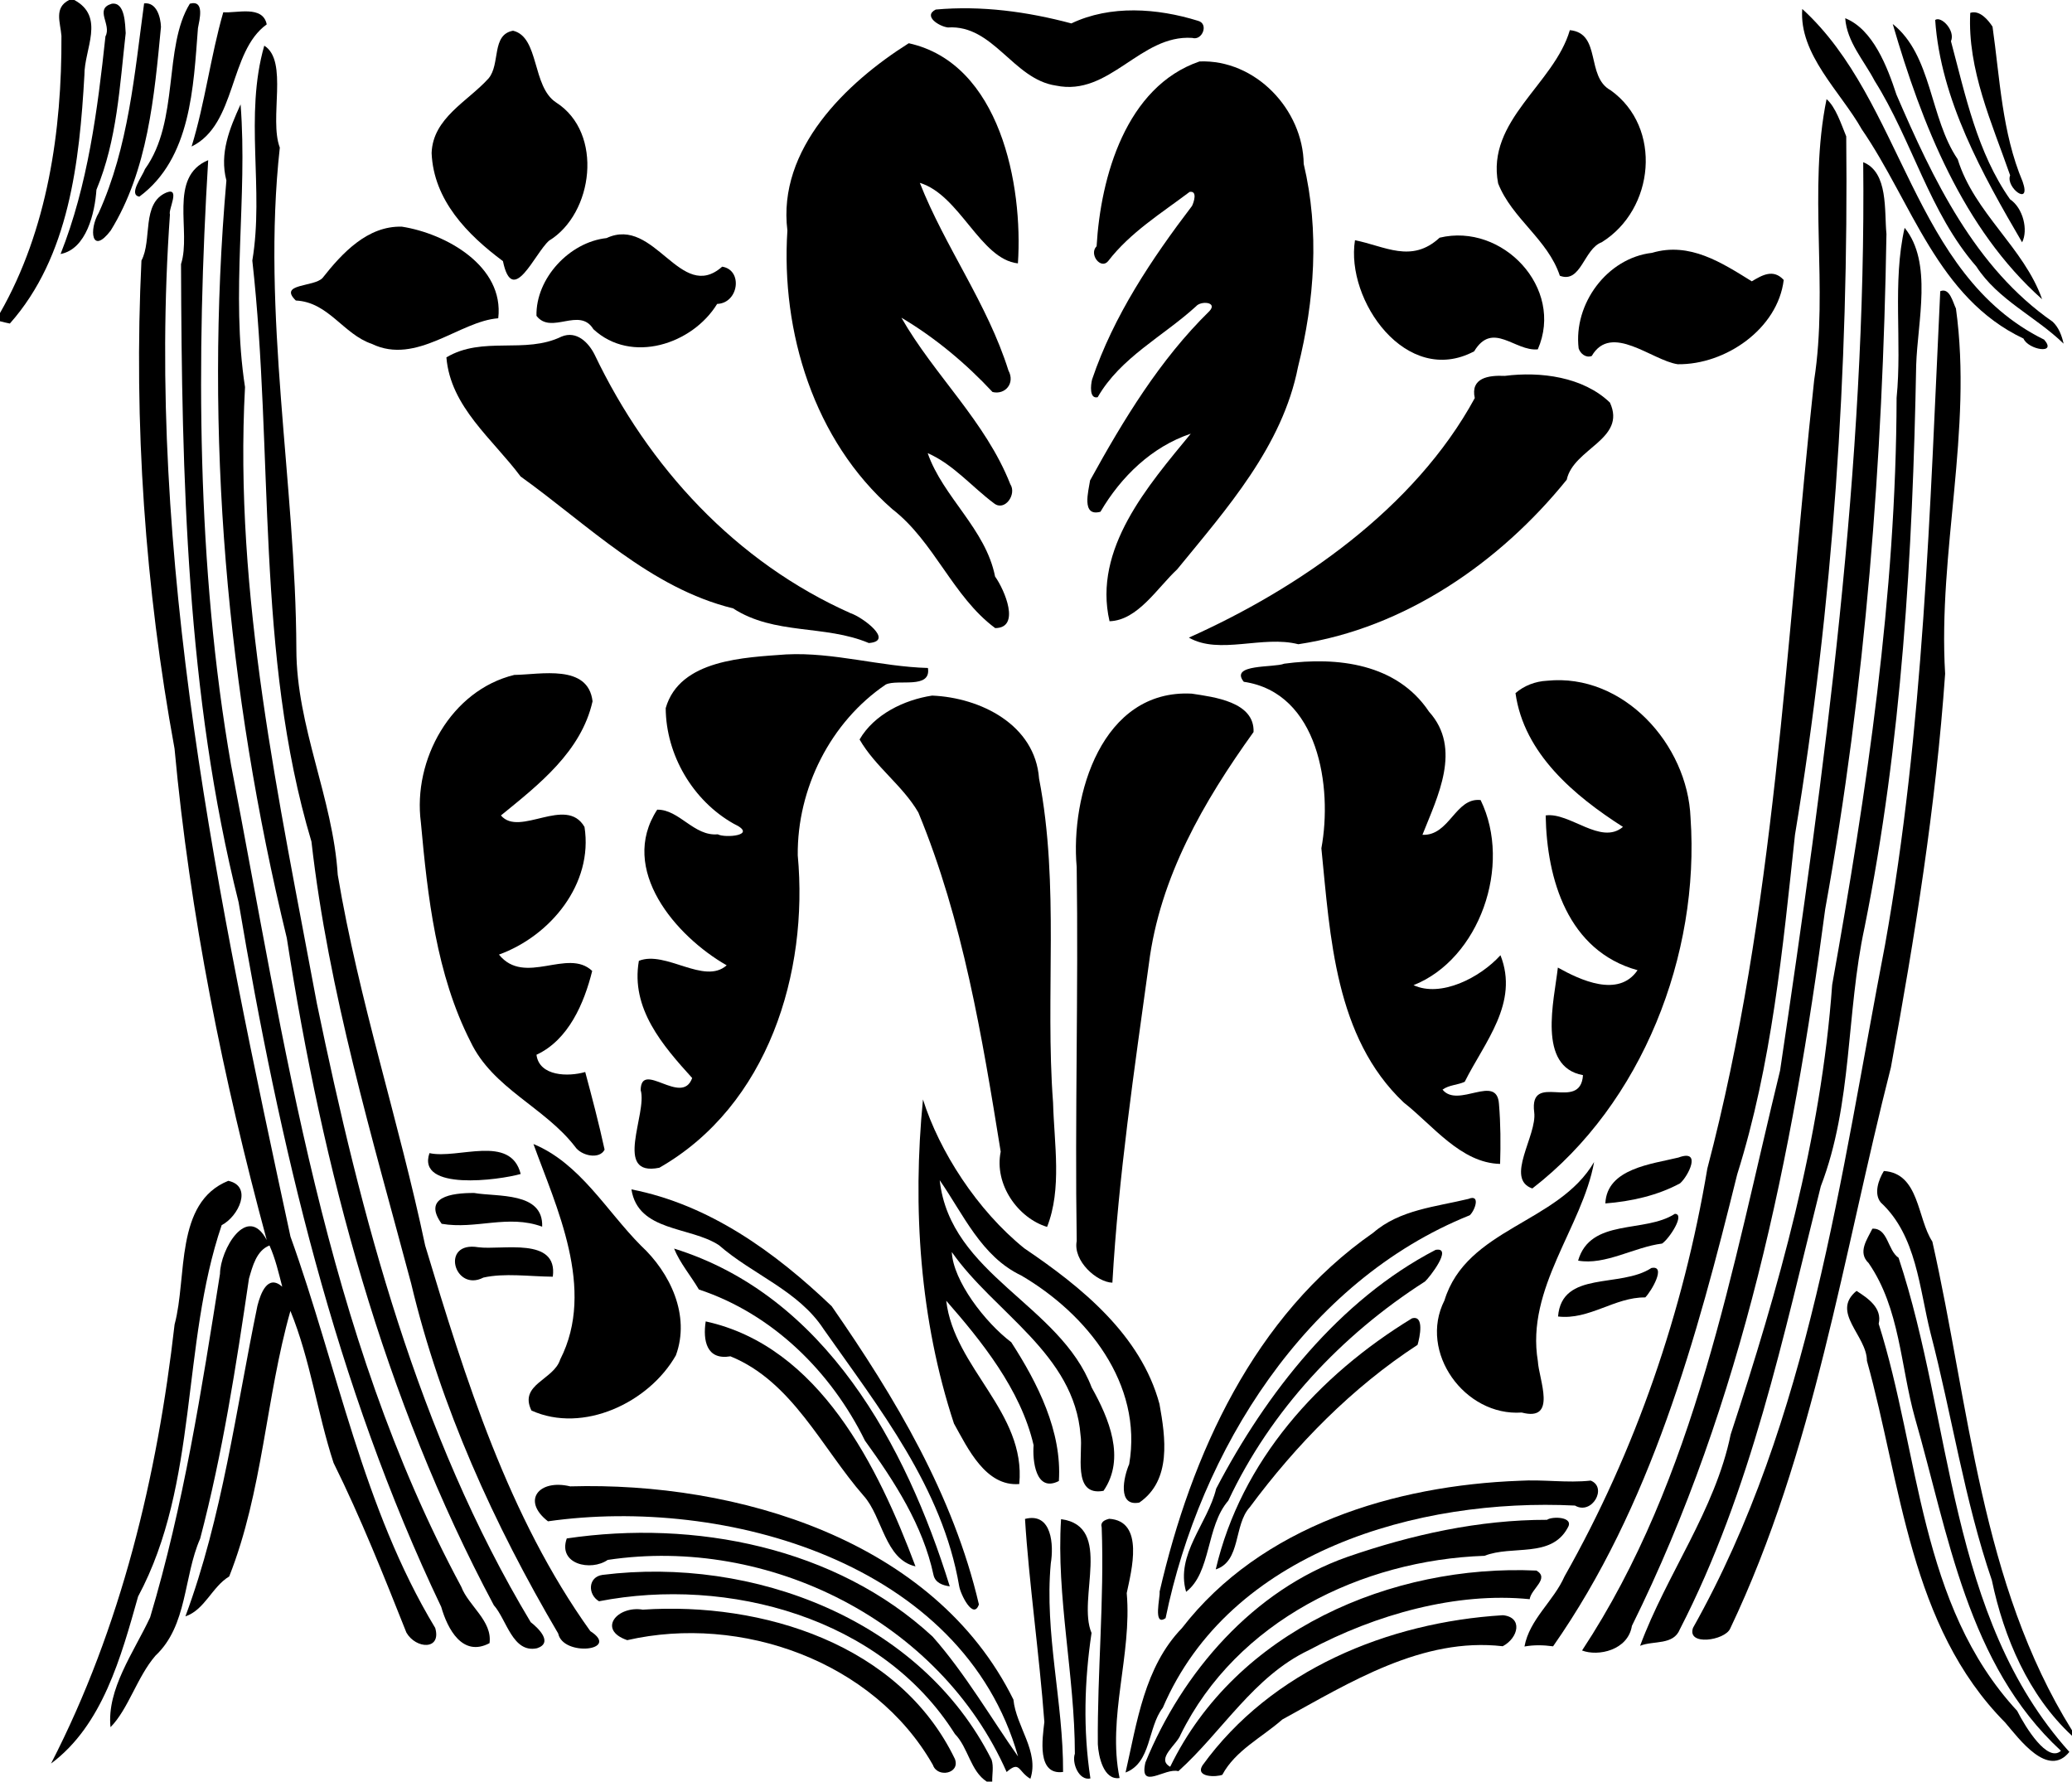 <?xml version="1.0" encoding="UTF-8"?>
<svg width="692pt" height="595pt" version="1.1" viewBox="0 0 692 595" xmlns="http://www.w3.org/2000/svg">
<path d="m23.1 0h1.71c10.44 5.63 3.31 16.4 3.38 25.08-1.64 28.82-5.05 60.62-24.9 82.97-1.11-0.22-2.2-0.48-3.29-0.77v-2.74c15.88-27.78 20.69-60.96 20.52-92.56-0.35-4.52-2.57-9.41 2.58-11.98z"/>
<path d="m37.31 1.25c4.52-0.7 4.46 7.06 4.67 9.82-2 17.65-2.87 35.69-9.77 52.29-0.52 7.67-3.31 19.82-11.98 21.47 9.12-22.98 12.35-48.09 14.99-72.69 2.16-3.95-3.84-9.12 2.09-10.89z"/>
<path d="m48.13 1.13c4.18-0.47 5.52 4.6 5.63 7.86-2.21 23.1-4.37 47.93-16.79 68.01-6.4 8.39-7.33-0.3-4-5.91 9.98-22.09 11.94-46.33 15.16-69.96z"/>
<path d="m63.4 1.23c5.05-1.36 3.23 5.35 2.71 8.18-1.52 19.65-2.3 43.5-19.57 56.26-3.77-0.64 0.97-6.72 1.9-9.23 11.56-16.09 6.03-40.65 14.96-55.21z"/>
<path d="m312.51 3.19c15.27-1.38 30.57 0.7 45.3 4.63 13.07-6.23 28.73-5.08 42.26-0.88 3.74 0.92 1.49 6.77-1.9 5.72-17.41-1.18-27.57 19.69-45.53 15.92-14.31-2.1-20.84-20.39-36.06-19.41-2.82-0.31-8.44-3.75-4.07-5.98z"/>
<path d="m601.91 2.99c33.94 30.88 36.5 88.62 80.77 110.43 4.5 5.1-5.32 3.37-6.88-0.35-28.76-13.59-37.25-45.51-54-69.87-7.1-12.59-21.04-25.04-19.89-40.21z"/>
<path d="m74.57 4.09c4.44 0.38 13.21-2.44 14.51 4.05-12.72 9.11-9.96 33.39-25.09 40.79 4.51-14.71 6.34-30.08 10.58-44.84z"/>
<path d="m658.02 4.3c3.1-1.03 5.94 2.28 7.44 4.61 2.47 17.36 3.15 35.39 10.05 51.73 3.02 8.61-5.8 1.94-4.17-2.08-6.02-17.33-14.31-35.33-13.32-54.26z"/>
<path d="m616.26 6.09c9.28 3.69 14.08 16.27 17.11 25.51 12.18 28.2 26.2 57.82 52.17 75.84 2.05 1.92 3.05 4.65 3.66 7.33-9.34-9.09-21.89-14.55-29.17-25.8-15.66-17.95-21.39-42.03-33.97-62.02-3.52-6.75-9.25-12.95-9.8-20.86z"/>
<path d="m646.31 6.66c2.05-1.39 6.79 3.55 5.27 7.12 4.86 18.18 8.77 37.17 19.72 52.77 4.39 2.93 6.12 10.31 4.04 14.37-13.24-22.64-27.22-47.69-29.03-74.26z"/>
<path d="m632.13 8.02c13.18 10.46 12.3 31.4 21.7 45.17 5.57 17.99 22.13 29.53 28.19 46.75-26.48-23.56-40.19-58.62-49.89-91.92z"/>
<path d="m171.35 10.26c8.83 2.1 6.25 18.68 14.39 23.97 15.93 10.18 12.4 37.15-2.36 46.14-4.81 4.18-12.18 22.41-15.41 6.84-11.91-8.87-23.14-20.35-23.82-36.06 0.37-11.77 12.11-17.28 19.03-24.98 4.01-4.78 0.87-14.61 8.17-15.91z"/>
<path d="m524.29 10.07c10.65 1.02 5.24 15.54 13.63 20.08 17.38 12.42 14.66 39.83-3 50.76-5.98 2.21-6.88 13.87-13.97 11.18-4.01-12.15-15.98-19.07-20.61-30.84-4.05-21.04 18.72-33.13 23.95-51.18z"/>
<path d="m303.5 14.44c30.53 6.73 38.21 47.41 36.46 73.52-12.58-1.38-19.37-22.84-32.76-26.89 8.42 21.4 22.63 40.46 29.59 62.65 2.33 4.31-1.13 8.23-5.31 7.19-8.92-9.57-19.26-18.2-30.43-24.81 10.92 19.15 28.11 34.63 36.36 55.59 2.25 3.41-1.86 9.23-5.44 6.4-7.38-5.5-13.65-13.08-22.14-16.75 5.08 14.65 19.37 25.3 22.5 41.19 3.21 4.5 8.63 17.2 0.04 17.23-14.17-10.49-20.34-28.92-34.39-39.75-26.13-22.91-37.2-59.15-35.01-93.03-3.37-27.21 19.62-49.36 40.53-62.54z"/>
<path d="m88.26 15.25c8.14 5.08 1.53 24.32 5.19 34.05-6.16 55.66 5.32 111.88 5.53 167.57 0.04 25.88 12.2 49.63 13.82 75.31 7.03 41.91 20.44 82.27 29.2 123.8 13.45 44.64 27.84 90.65 55.16 128.77 10.22 6.52-9.11 8.59-10.73 0.79-21.38-36.35-39.29-75.64-49.11-116.89-12.98-48.72-27.59-97.33-33.3-147.58-18.76-62.71-12.55-129.61-19.75-194.05 4-23.86-2.75-48.29 3.99-71.77z"/>
<path d="m400.61 20.52c18.74-0.73 34.56 16.12 34.8 34.23 5.3 22.31 3.64 45.7-1.91 67.81-5.19 26.48-23.79 47.31-40.36 67.59-6.6 6.13-13.16 17.04-22.58 17.32-5.61-24.19 12.94-45.36 27.13-62.63-13 4.35-23.32 14.37-30.16 26.07-6.51 1.76-3.97-6.99-3.47-10.47 11.13-20.21 23.29-40.31 39.86-56.54 2.86-3.07-2.89-3.53-4.48-1.59-11.06 10.09-25.2 17.05-32.84 30.34-2.84 0.67-2.33-4.09-1.87-5.92 7.18-21.25 19.89-40.24 33.38-57.96 0.58-1.17 1.93-5.14-0.81-4.68-9.45 7.13-19.88 13.57-27.22 23.13-2.43 2.92-6.51-2.3-3.84-4.99 1.35-23.22 9.83-53.28 34.37-61.71z"/>
<path d="m610.03 33.11c3.06 2.65 4.86 8.28 6.57 12.44 0.81 78.05-4.38 156.32-17.12 233.26-4.11 38.16-7.73 76.61-19.3 113.4-13.53 54.69-28.77 110.83-61.49 157.6-3.18-0.44-6.38-0.51-9.55 0.06 1.66-9.09 9.76-15.18 13.36-23.39 23.78-41.99 39.73-88.58 47.71-136.23 22.62-86.03 26.14-175.26 35.68-263.31 4.83-30.99-2.11-63.42 4.14-93.83z"/>
<path d="m80.35 34.86c2.42 30.99-3.37 63.08 1.48 94.42-3.74 69.54 11.38 137.82 23.99 205.79 14.77 71.2 33.62 143.74 71.42 206.67 2.54 1.97 7.63 6.88 2.13 8.71-8.17 1.74-10.13-9.53-14.44-14.36-36.88-69.09-57.21-145.8-69.15-222.85-20.06-82.5-27.56-168.39-20.17-252.95-2.37-9.06 1.08-17.43 4.74-25.43z"/>
<path d="m69.53 53.49c-3.93 65-3.97 135.65 7.65 202.03 17.83 92.43 31.27 189.65 76.88 274.41 2.42 6.38 10.44 11.4 9.43 18.82-9.02 4.78-14.02-4.72-16.13-12.1-35.37-74.07-54.09-154.72-67.67-235.32-17.43-69.52-18.98-141.89-19.23-213.14 3.54-10.9-4.42-29.12 9.07-34.7z"/>
<path d="m622.27 54.17c8.47 3.38 7 16.33 7.76 23.96-1.24 75.63-6.94 150.82-20.45 225.45-10.86 82.15-27.58 164.76-64.56 239.39-1.31 8.17-11.28 10.3-16.65 8.23 37.99-57.61 50.01-127.66 66.14-193.7 14.91-100.32 28.84-202.83 27.76-303.33z"/>
<path d="m55.56 64.31c4.84-1.94 0.55 5.78 1.2 7.3-8.14 114.29 16.11 229.42 40.25 341.36 15.7 43.67 24.16 90.69 48.34 130.7 2.16 7.5-6.43 7.08-9.62 1.56-7.53-18.92-15.18-38.23-24.33-56.69-5.46-16.73-7.73-34.4-14.41-50.74-8.23 29.02-9.21 60.32-20.44 88.67-5.75 3.47-8.16 11.16-14.63 13.34 12.34-33.21 16.86-68.91 24.06-103.76 1.11-4.31 3.47-10.56 8.28-6.35-1.21-4.64-2.28-9.37-4.26-13.76-4.36 1.71-5.66 6.97-6.85 11.06-4.29 29.14-8.8 58.33-16.3 86.84-5.61 12.75-4.16 29-14.94 39.1-6.14 7.13-9.04 17.84-15 23.87-1.3-12.65 7.75-24.98 13.22-36.65 11.18-37.32 17.24-76.2 23.34-114.74 0.07-8.03 9.05-23.68 15.61-11.31-14.55-53.79-25.67-108.63-30.79-164.11-9.84-53.69-13.68-108.59-11.05-162.99 3.67-6.87-0.09-19.13 8.32-22.7z"/>
<path d="m134.23 75.7c14.64 2.29 34.23 13.13 32.17 30.59-12.91 0.94-27.32 15.78-42.22 8.55-9.57-3.23-14.42-13.95-25.38-14.48-5.94-5.75 6.08-4.43 8.92-7.53 6.55-8.31 15.05-17.47 26.51-17.13z"/>
<path d="m636.1 76.08c9.42 11.59 4.32 31.2 3.86 45.86-1.18 62.93-4.78 125.91-17.24 187.78-6.18 28.59-3.98 58.83-14.61 86.44-12.58 50.19-23.21 101.57-47.07 147.95-2.17 5.44-8.77 3.7-13.28 5.52 8.82-23.84 25.04-45.22 30.25-70.59 15.98-48.77 30.2-98.7 33.89-150.13 11.57-64.79 21.36-130.12 21.52-196.06 1.88-18.78-1.47-38.56 2.68-56.77z"/>
<path d="m202.58 79.51c16.1-7.53 24.67 21.87 38.61 9.55 6.98 1.07 5.57 12.18-1.68 12.44-8.28 13.5-28.68 20.16-41.33 8.44-4.63-7.61-14.08 2.01-19.01-4.47-0.27-12.47 10.99-24.62 23.41-25.96z"/>
<path d="m480.8 79.38c20.96-5.05 41.74 16.8 32.79 37.29-7.64 0.76-15.06-9.61-21.26 0.66-22.61 12.01-43-17.02-39.8-37.1 9.99 1.96 18.86 7.85 28.27-0.85z"/>
<path d="m551.73 84.44c12.58-3.75 23.3 3.3 33.33 9.51 3.41-2.03 7.18-4.28 10.66-0.45-1.97 16.27-19.41 28.36-35.4 28.14-8.62-1.26-22.22-13.93-28.72-2.75-1.95 0.72-3.79-0.75-4.37-2.55-1.76-14.8 9.44-30.16 24.5-31.9z"/>
<path d="m648 97.25c3.17-1.29 4.17 3.61 5.24 5.79 5.64 40.74-6.03 81.18-3.61 121.99-3.11 44.27-10.11 87.85-18.11 131.42-16.04 62.89-25.53 128.29-53.7 187.48-1.83 3.97-14.52 5.82-12.39-0.3 39.08-69.48 49.21-150.78 64.13-228.07 12.9-72.11 14.98-145.44 18.44-218.31z"/>
<path d="m187.54 112.41c5.07-2.1 9.09 2.05 11.08 6.09 17.97 37.56 47.1 69.23 85.53 86.32 3.78 1.22 14.71 9.26 6.02 9.93-14.71-6.21-31.45-2.57-45.34-11.58-27.66-6.78-48.44-27.9-70.96-44.04-9.28-12.47-23.43-23.22-24.78-39.78 12.16-7.26 26.23-0.97 38.45-6.94z"/>
<path d="m502.57 125.53c11.97-1.53 26.18 0.33 35.11 8.92 5.64 12.26-12.2 15.29-14.43 25.76-22.27 27.59-54.09 49.6-89.64 54.94-11.94-3.07-26.36 3.64-36.55-2.21 36.43-16.29 75.31-42.93 95.48-80-1.49-6.77 4.55-7.66 10.03-7.41z"/>
<path d="m262.6 218.55c15.81-0.8 31.41 4.09 47.31 4.53 1.14 7.25-10.1 3.6-14.07 5.52-18.48 12.49-29.63 34.75-29.41 57.04 3.64 39.16-9.84 83.54-46.22 104.34-15.62 3.18-3.91-18.19-6.24-25.91 0.13-10.18 13.79 5.55 17.2-4.05-9.87-10.89-20.59-23.22-17.8-39.14 8.98-3.58 21.82 8.16 29.32 1.5-17-9.71-36.21-32.04-23.2-51.98 7.39-0.1 12.23 8.94 20.24 8.23 2.33 1.32 13.76 0.42 5.32-3.53-13.66-7.69-22.63-23-22.72-38.61 4.66-16.31 26.45-16.91 40.27-17.94z"/>
<path d="m428.89 221.65c17.84-2.4 37.66-0.04 48.38 16.04 11.11 12.3 2.8 28.42-2.21 41.11 9.1 0.38 10.97-12.56 19.43-11.61 10.66 21.85-0.45 53.13-22.4 61.82 9.08 4.19 22.14-2.41 29.03-10 6.3 15.95-5.32 29.02-11.94 42.27-2.39 1.1-5.25 1.03-7.41 2.62 5.21 6.38 18.17-5.49 18.85 4.78 0.56 6.65 0.59 13.34 0.38 20.02-13.12-0.31-22.44-12.86-32.19-20.51-23.01-21.77-24.54-55.45-27.5-84.9 3.77-20.38-0.9-51.94-25.92-55.6-4.85-6.04 10.09-4.65 13.5-6.04z"/>
<path d="m171.75 225.4c8.74-0.11 24.68-3.76 26.15 8.81-3.78 16.81-17.99 27.85-30.6 38.12 6.22 7.36 21.79-6.77 27.91 3.84 2.98 18.98-11.34 36.38-28.57 42.63 8.59 10.64 22.96-2.34 31.14 5.46-2.68 10.78-7.91 23.04-18.61 27.99 0.93 7.25 10.65 7.4 16.28 5.76 2.25 8.37 4.6 17.29 6.47 25.93-1.69 3.37-7.82 2.09-9.89-1.03-10.22-13.21-27.47-19.4-34.89-35.04-11.44-22.44-14.33-48.48-16.58-73.23-2.74-20.9 10.09-44.11 31.19-49.24z"/>
<path d="m516.69 227.34c25.46-2.59 46.94 21.25 47.91 45.73 3.18 45.74-16.09 95.47-52.84 123.83-9.29-3.2 1.64-17.74 0.63-25.43-1.77-13.99 15.45 0.18 16.29-12.41-15.38-2.81-9.62-24.93-8.39-35.93 7.36 4.11 20.25 10.24 26.61 0.88-23.27-6.45-30.31-30.34-30.68-51.69 8.08-1.14 18.42 10.08 25.81 3.83-16.21-10.36-33.08-24.48-35.89-44.68 2.94-2.53 6.66-3.94 10.55-4.13z"/>
<path d="m398.01 231.65c7.48 1.14 21.02 2.74 20.65 12.81-16.69 23.24-31.29 48.44-34.95 77.36-4.89 35.52-10.17 71.05-12.2 106.55-5.18-0.16-13.2-7.23-11.91-13.93-0.65-41.67 0.59-83.24-0.01-124.88-2.15-23.88 8.39-59.46 38.42-57.91z"/>
<path d="m311.3 232.3c16.21 0.68 34.39 9.74 35.72 27.7 6.92 35.76 1.98 72.25 4.68 108.28 0.37 13.69 3.02 28.75-2 41.46-9.67-2.94-17.73-14.14-15.49-25.13-6.19-38.35-12.6-77.24-27.5-113.27-5.3-9.09-14.35-15.23-19.63-24.38 4.83-8.36 14.87-13.24 24.22-14.66z"/>
<path d="m308.25 367.18c5.46 17.29 18.09 37.02 33.87 49.73 19 12.85 38.9 28.88 45.12 51.98 2 11.12 4.11 25.45-6.73 32.91-7.42 1.46-5.25-8.57-3.39-12.82 4.62-26.87-14.17-50.23-36.08-63.03-13.35-6.35-19.36-20.55-27.2-31.8 3.5 31.64 40.2 41.49 50.76 69.23 5.75 10.26 11.41 23.65 3.95 34.5-10.69 1.96-6.72-12.7-7.67-18.55-2.07-27.26-28.83-40.91-43-61.2 0.43 9.57 11.04 23.46 19.86 30.13 8.8 13.6 16.98 29.78 15.9 46.34-7.82 4.01-8.84-6.99-8.44-11.96-4.27-18.6-17.6-35.01-29.18-48.24 2.62 22.5 26.7 37.19 24.39 61.21-11.22 0.9-17.19-11.92-21.81-20.2-11.42-34.64-13.9-72.18-10.35-108.23z"/>
<path d="m178.16 382.06c15.57 6.45 24.36 22.31 35.87 33.9 9.82 9.1 16.59 23.35 11.7 36.67-8.99 15.82-31.03 26.23-48.24 18.43-4.29-8.77 7.48-10.2 9.6-17.04 12.03-23.53-1.46-51.22-8.93-71.96z"/>
<path d="m143.43 385.1c9.54 2.11 27.08-6.44 30.47 6.96-7.19 2.06-34.84 5.78-30.47-6.96z"/>
<path d="m560.58 386.57c7.94-2.96 3.23 6.28 0.52 8.62-7.54 4.08-16.39 6.05-24.95 6.71 0.5-11.7 15.54-13.14 24.43-15.33z"/>
<path d="m532.4 388.06c-3.92 21.73-22.87 42.14-18.79 66.53 0.3 5.98 6.64 20.32-5.4 17.14-18.99 1.34-34.56-20.13-25.8-37.43 7.42-24.19 37.99-25.68 49.99-46.24z"/>
<path d="m629.17 391.07c11.89 0.76 11.11 15.91 16.19 23.56 12.39 54.94 16.14 114.29 46.64 163.23v1.82c-14.51-13.42-22.77-32.84-26.76-51.91-9.19-26.89-13.34-55.15-20.49-82.59-3.76-14.88-4.63-32.51-16.6-43.58-2.42-2.92-0.78-7.61 1.02-10.53z"/>
<path d="m76.24 394.35c8.25 1.77 3.44 11.91-2.2 14.79-13.61 40.01-7.64 86.22-27.92 124.03-5.69 20.16-11.86 42.99-29.07 55.78 23.38-45.4 35.49-95.94 41.26-146.64 4.28-15.8-0.08-40.67 17.93-47.96z"/>
<path d="m210.88 397.21c26.08 5.1 48.01 20.99 66.89 39.02 21.19 30.51 40.66 63.13 49.16 99.59-1.84 5.35-6.19-3.43-6.6-6.18-5.61-32.83-26.65-59.27-45.24-85.73-8.43-12.93-23.69-18.19-34.97-28.06-9.62-6.34-27.01-4.42-29.24-18.64z"/>
<path d="m158.35 398.41c7.79 1.35 23.17-0.45 22.72 11.25-11.5-4.2-22.13 1.02-33.56-0.96-6.43-8.88 3.15-10.33 10.84-10.29z"/>
<path d="m490.42 400.39c4.16-1.72 2.18 3.89 0.44 5.46-54.83 22.02-90.08 78.61-101.58 134.55-4.35 3.01-1.72-7.19-2-8.83 10.56-45.87 31.59-92.25 71.36-119.89 8.85-7.69 20.85-8.64 31.78-11.29z"/>
<path d="m559.37 405.37c3.52 0.06-1.84 8.3-4.27 9.93-9.27 1.16-19.02 7.33-28.05 5.7 4.16-14.32 22.2-9.05 32.32-15.63z"/>
<path d="m625.33 410.34c5.22-0.32 5.07 7.25 8.75 9.71 18.16 54.62 16.4 119.78 57.04 165.02-7.14 8.9-16.74-4.32-21.44-9.81-31.93-32.21-34.66-79.45-46.17-120.8-0.02-8.45-12.19-16.21-3.47-23.35 3.84 2.46 8.63 5.71 7.4 10.99 13.77 43.42 13.48 93.87 46.24 129.25 2.79 5.51 10.16 17.46 14.63 13.35-31.28-28.86-37.58-72.38-48.78-111.23-4.83-17.26-4.96-36.42-15.44-51.63-3.77-3.61-0.53-7.89 1.24-11.5z"/>
<path d="m159.74 416.53c7.84 1.04 26.69-3.63 24.88 9.84-8.03-0.08-16.12-1.29-23.17 0.29-9.75 5.04-14.55-12.27-1.71-10.13z"/>
<path d="m225.13 416.98c50.42 15.69 77.42 65.51 92.07 112.8-2.34-0.31-4.84-1.18-5.42-3.76-3.57-16.7-13.06-31.28-22.91-44.91-11.28-22.94-30.78-42.3-55.46-50.47-2.6-4.45-6.35-8.86-8.28-13.66z"/>
<path d="m479.45 417.41c5.96-1.08-2.03 9.23-3.53 10.56-27.94 17.87-51.52 43.04-65.7 73.2-7.49 8.61-5.64 23.98-14.09 30.44-3.61-12.52 7.23-22.8 10.04-34.45 16.67-31.94 41.11-63.05 73.28-79.75z"/>
<path d="m551.54 423.46c5.09-1.01 0.02 7.73-2.06 9.83-10.18-0.14-18.7 7.61-29.13 6.37 1.28-15.49 20.74-9.34 31.19-16.2z"/>
<path d="m471.57 440.28c4.2-1.19 2.61 6.33 1.86 8.85-21.79 14.19-40.55 33.33-56.06 54.26-5.38 5.87-2.86 18.01-11.34 20.73 8.44-36.24 34.33-64.81 65.54-83.84z"/>
<path d="m235.69 441.3c38.02 8.32 57.65 48.68 70.06 81.81-10.26-2.34-10.98-16.53-17.3-23.56-14-16.01-23.84-38.2-44.5-46.59-8.04 1.36-9.23-5.37-8.26-11.66z"/>
<path d="m507.47 494.52c7.93-0.5 15.87 0.81 23.79-0.06 5.7 2.29 0.4 11.65-5.25 8.34-52.4-2.58-115.23 15.26-137.66 67.52-5.12 6.61-3.78 18.36-12.44 21.63 3.83-16.79 6.29-35.26 18.83-48.22 26.44-34.2 71.09-47.66 112.73-49.21z"/>
<path d="m190.44 496.39c55.54-1.59 121.57 17.74 148.02 71.21 0.88 9 8.71 17.38 5.66 26.45-4.21-2.51-3.42-6.18-7.93-2.27-22.26-50.4-79.5-78.89-133.23-70.83-5.65 3.91-16.73 1.44-13.67-7.17 42.62-6.31 89.9 2.9 122.18 32.78 10.83 12.22 19.79 27.64 28.54 40.05-18.42-65.1-98.31-86.94-157-78.55-8.91-6.91-3.05-14.2 7.43-11.67z"/>
<path d="m342.33 507.26c9.09-2.33 9.61 8.91 8.61 14.85-2.17 23.37 4.22 46.33 4.1 69.66-8.85 1.16-6.87-11.21-6.25-16.7-1.64-22.19-5.2-47.17-6.46-67.81z"/>
<path d="m354.37 507.34c17.55 2.34 5.28 26.56 10.18 38.01-2.39 15.99-2.86 32.31-0.38 48.58-3.87 0.87-6.27-5.24-5.19-8.26-0.01-26.11-6.25-52.5-4.61-78.33z"/>
<path d="m370.44 507.22c11.9 0.74 7.42 17.37 5.86 24.81 1.81 20.65-6.55 41.4-2.39 61.76-5.39 0.81-7.05-7.34-7.26-11.29-0.2-24.13 2.19-48.23 1.29-72.38-0.53-1.86 1-2.51 2.5-2.9z"/>
<path d="m516.67 507.56c1.59-1.21 9.34-1.12 6.85 2.76-5.55 10.13-18.53 5.61-27.73 9.26-40.99 1.41-82.78 21.77-101.49 59.72-1.21 3.36-8.36 8.05-3.48 10.73 21.99-45.35 73.98-67.71 122.32-65.52 4.52 2.63-1.81 6.1-2.26 9.56-24.4-2.48-51.5 5.09-73.78 17.03-18.46 8.79-28.84 27.15-43.55 40.41-4.41-1.28-13.19 6.62-11.01-2.91 12.31-30.17 36.07-57.61 67.42-68.64 21.53-7.45 43.94-12.42 66.71-12.4z"/>
<path d="m201.24 525.95c50.09-6.26 106.34 14.85 129.93 61.73 0.75 2.34 0.15 4.87 0.21 7.32h-1.81c-5.48-3.52-6.17-11.34-10.66-15.93-24.43-38.85-75.76-52.69-118.86-44.31-3.85-2.3-3.68-8.16 1.19-8.81z"/>
<path d="m214.69 537.56c39.92-2.65 85.72 11.51 104.22 49.86 1.88 4.92-5.86 6.42-7.34 2.01-19.75-34.73-64.18-50.35-102.09-41.68-10.11-3.46-3.36-11.6 5.21-10.19z"/>
<path d="m501.94 539.42c6.72 0.66 5.22 7.57-0.07 10.36-26.81-3.1-51.05 12.08-73.61 24.47-6.74 5.95-15.68 10.32-20.03 18.46-1.87 0.77-9.08 0.96-6.66-3.1 23.02-31.89 62.04-47.86 100.37-50.19z"/>
</svg>
